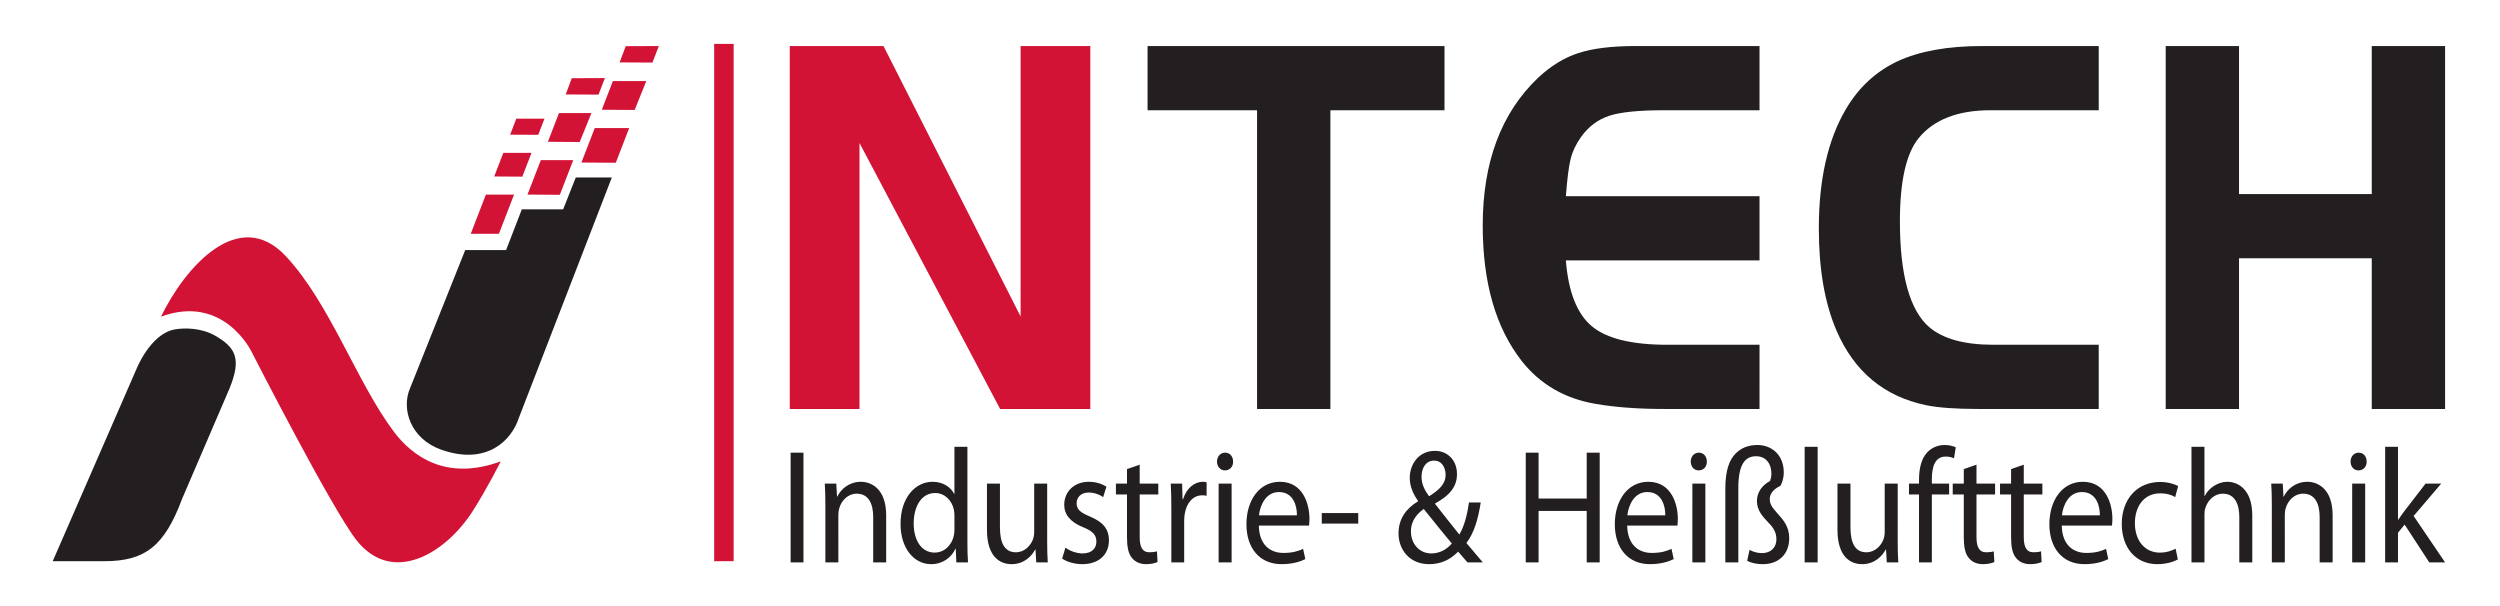 <?xml version="1.0" encoding="UTF-8" standalone="no"?>
<svg
   xmlns:dc="http://purl.org/dc/elements/1.1/"
   xmlns:cc="http://creativecommons.org/ns#"
   xmlns:rdf="http://www.w3.org/1999/02/22-rdf-syntax-ns#"
   xmlns:svg="http://www.w3.org/2000/svg"
   xmlns="http://www.w3.org/2000/svg"
   viewBox="0 0 945.333 229.333"
   height="229.333"
   width="945.333"
   xml:space="preserve"
   id="svg2"
   version="1.1"><defs
     id="defs6" /><g
     transform="matrix(1.333,0,0,-1.333,0,229.333)"
     id="g10"><g
       transform="scale(0.1)"
       id="g12"><path
         id="path14"
         style="fill:#d21335;fill-opacity:1;fill-rule:nonzero;stroke:none"
         d="M 2438.12,1314.83 V 560.297 H 2240.35 V 1589.84 h 265.89 l 388.94,-767.133 v 767.133 h 197.77 V 560.297 h -255.88 l -398.95,754.533" /><path
         id="path16"
         style="fill:#231f20;fill-opacity:1;fill-rule:nonzero;stroke:none"
         d="m 3565.88,1407.7 h -310.57 v 182.14 h 842.34 V 1407.7 H 3773.9 V 560.297 h -208.02 z m 1425.39,182.14 V 1407.7 h -271.01 c -71.06,0 -122.82,-5.14 -155.04,-15.68 -31.99,-10.29 -58.85,-30.37 -80.33,-60.21 -14.41,-20.32 -24.17,-40.9 -29.3,-61.74 -5.37,-20.57 -9.77,-56.08 -13.67,-106.25 h 549.35 V 981.691 h -549.35 c 7.08,-89.527 31.74,-151.781 73.73,-186.769 42,-34.988 113.29,-52.481 213.89,-52.481 h 261.73 V 560.297 h -271.01 c -73.5,0 -138.2,4.887 -193.87,14.41 -87.65,14.922 -157.47,55.57 -209.48,121.426 -73.98,94.414 -110.86,222.785 -110.86,384.597 0,179.56 52.26,319 156.51,418.56 35.89,33.7 73.98,57.36 114.51,70.48 40.54,13.39 94.74,20.07 163.1,20.07 z M 5953.49,742.441 V 560.297 h -340.6 c -64.7,0 -114.26,3.609 -148.44,10.555 -119.4,24.691 -204.61,95.183 -254.91,211.98 -33.44,77.945 -50.05,174.414 -50.05,289.668 0,138.14 25.4,250.82 76.43,337.79 36.62,62.5 85.94,107.78 147.46,136.59 61.78,28.55 141.62,42.96 239.77,42.96 h 330.34 V 1407.7 h -306.9 c -92.54,0 -160.41,-26.24 -203.63,-78.72 -35.65,-43.46 -53.47,-122.19 -53.47,-236.16 0,-152.293 27.84,-252.621 83.26,-300.476 39.06,-33.184 99.61,-49.903 181.65,-49.903 z m 982.49,847.399 V 560.297 h -208.02 v 427.566 h -376.5 V 560.297 H 6143.45 V 1589.84 h 208.01 V 1170 h 376.5 v 419.84 h 208.02" /><path
         id="path18"
         style="fill:#231f20;fill-opacity:1;fill-rule:nonzero;stroke:none"
         d="M 2242.76,436.383 V 125.141 h 36.43 v 311.242 z m 98.56,-311.242 h 36.84 V 259.52 c 0,6.925 0.85,13.851 2.52,18.933 6.28,22.629 25.12,41.563 49.4,41.563 34.76,0 46.9,-30.02 46.9,-66.036 V 125.141 h 36.84 v 133.453 c 0,76.66 -43.54,95.133 -71.59,95.133 -33.5,0 -56.94,-20.782 -67,-42.024 h -0.84 l -2.08,36.942 h -32.67 c 1.25,-18.473 1.68,-37.403 1.68,-60.493 z m 366.11,327.871 V 319.555 h -0.84 c -9.21,18.011 -30.15,34.172 -61.13,34.172 -49.41,0 -91.27,-45.719 -90.86,-120.067 0,-67.887 37.68,-113.601 86.67,-113.601 33.08,0 57.78,18.933 69.09,43.871 h 0.83 l 1.68,-38.789 h 33.07 c -1.25,15.234 -1.67,37.863 -1.67,57.722 v 270.149 z m 0,-234.129 c 0,-6.465 -0.42,-12.008 -1.68,-17.547 -6.7,-30.481 -29.31,-48.488 -54.01,-48.488 -39.78,0 -59.88,37.402 -59.88,82.652 0,49.414 22.61,86.363 60.72,86.363 27.63,0 47.72,-21.242 53.17,-47.101 1.26,-5.082 1.68,-12.012 1.68,-17.09 z m 263.1,129.762 h -36.84 V 211.492 c 0,-7.387 -1.26,-14.781 -3.35,-20.785 -6.71,-18.004 -23.87,-36.937 -48.57,-36.937 -33.5,0 -45.22,28.628 -45.22,71.117 V 348.645 H 2799.7 V 217.961 c 0,-78.508 38.1,-97.902 69.93,-97.902 36,0 57.36,23.55 66.98,41.562 h 0.84 l 2.1,-36.48 h 32.66 c -1.26,17.547 -1.68,37.863 -1.68,60.953 z m 42.45,-212.883 c 14.24,-9.239 34.76,-15.703 56.95,-15.703 48.15,0 75.78,28.168 75.78,67.421 0,33.25 -18,52.641 -53.17,67.422 -26.38,11.086 -38.52,19.395 -38.52,37.864 0,16.625 12.14,30.48 33.91,30.48 18.84,0 33.5,-7.387 41.45,-12.93 l 9.21,29.555 c -11.3,7.391 -29.3,13.856 -49.82,13.856 -43.55,0 -69.92,-29.559 -69.92,-65.575 0,-26.785 17.16,-48.949 53.59,-63.265 27.21,-11.086 37.68,-21.703 37.68,-41.098 0,-18.48 -12.57,-33.25 -39.36,-33.25 -18.42,0 -37.68,8.309 -48.56,16.16 z m 183.98,253.984 v -41.101 h -31.41 v -30.942 h 31.41 v -121.91 c 0,-26.324 3.76,-46.18 14.23,-58.188 8.8,-11.082 22.61,-17.546 39.78,-17.546 14.23,0 25.54,2.769 32.65,6.004 l -1.67,30.48 c -5.44,-1.852 -11.3,-2.773 -21.35,-2.773 -20.52,0 -27.64,15.699 -27.64,43.41 v 120.523 h 52.76 v 30.942 h -52.76 v 53.57 z m 125.77,-264.605 h 36.43 v 119.14 c 0,6.926 0.83,13.391 1.67,18.934 5.02,30.476 23.44,52.18 49.41,52.18 5.02,0 8.79,-0.465 12.56,-1.383 v 38.324 c -3.35,0.93 -6.28,1.391 -10.47,1.391 -24.7,0 -46.89,-18.938 -56.11,-48.95 h -1.67 l -1.26,43.868 h -32.23 c 1.25,-20.782 1.67,-43.407 1.67,-69.731 z m 170.99,0 v 223.504 h -36.84 V 125.141 Z m -18.42,311.242 c -13.41,0 -23.03,-11.086 -23.03,-25.399 0,-13.855 9.22,-24.933 22.19,-24.933 14.65,0 23.87,11.078 23.45,24.933 0,14.313 -8.8,25.399 -22.61,25.399 z m 237.99,-206.879 c 0.41,4.156 1.25,10.617 1.25,18.934 0,41.101 -17.59,105.289 -83.74,105.289 -59.03,0 -95.05,-53.106 -95.05,-120.532 0,-67.422 37.27,-113.136 99.66,-113.136 32.23,0 54.43,7.851 67.41,14.312 l -6.28,29.098 c -13.82,-6.469 -29.73,-11.547 -56.11,-11.547 -36.84,0 -68.66,22.629 -69.5,77.582 z m -141.94,29.09 c 2.93,28.168 19.26,66.039 56.52,66.039 41.45,0 51.5,-40.176 51.08,-66.039 z m 178.11,6.469 v -30.016 h 103.42 v 30.016 z m 456.8,-139.922 c -16.75,19.855 -31.41,37.406 -46.49,54.949 20.94,27.25 33.08,66.039 40.62,114.988 h -33.49 c -5.45,-39.254 -14.24,-69.269 -27.22,-90.973 -18,22.165 -44.8,56.34 -68.67,86.817 v 1.379 c 44.79,24.484 61.97,50.344 61.97,83.129 0,40.175 -27.21,66.035 -62.38,66.035 -46.9,0 -71.6,-38.789 -71.6,-76.656 0,-22.164 8.79,-44.793 23.44,-65.114 v -1.39 c -32.24,-19.391 -55.26,-48.481 -55.26,-90.965 0,-46.645 31.82,-87.281 86.67,-87.281 30.98,0 58.2,10.621 82.48,35.558 10.89,-12.929 18.43,-21.703 26.38,-30.476 z m -146.13,25.398 c -33.91,0 -57.78,27.246 -57.78,62.797 0,32.793 21.35,52.652 36.42,63.269 31.41,-39.714 62.81,-77.578 79.56,-97.898 -13.4,-16.16 -33.92,-28.168 -57.78,-28.168 z m 7.95,263.215 c 23.03,0 32.66,-21.238 32.66,-40.168 0,-26.324 -18.42,-42.949 -46.89,-60.961 -12.15,16.625 -21.36,33.707 -21.36,55.879 0,24.012 12.15,45.25 35.18,45.25 z m 260.01,22.629 V 125.141 h 36.43 v 145.925 h 136.49 V 125.141 h 36.85 v 311.242 h -36.85 V 306.164 h -136.49 v 130.219 z m 430.17,-206.879 c 0.41,4.156 1.25,10.617 1.25,18.934 0,41.101 -17.58,105.289 -83.74,105.289 -59.03,0 -95.04,-53.106 -95.04,-120.532 0,-67.422 37.26,-113.136 99.65,-113.136 32.24,0 54.43,7.851 67.41,14.312 l -6.28,29.098 c -13.82,-6.469 -29.73,-11.547 -56.11,-11.547 -36.84,0 -68.66,22.629 -69.5,77.582 z m -141.94,29.09 c 2.93,28.168 19.26,66.039 56.52,66.039 41.45,0 51.5,-40.176 51.08,-66.039 z m 221.24,-133.453 v 223.504 h -36.85 V 125.141 Z m -18.43,311.242 c -13.4,0 -23.03,-11.086 -23.03,-25.399 0,-13.855 9.22,-24.933 22.19,-24.933 14.66,0 23.87,11.078 23.45,24.933 0,14.313 -8.79,25.399 -22.61,25.399 z m 111.96,-311.242 v 210.57 c 0,65.578 18.01,90.516 50.25,90.516 25.95,0 43.54,-18.469 43.54,-50.336 0,-7.848 -1.68,-14.313 -3.77,-19.856 -23.87,-12.93 -37.26,-33.25 -37.26,-56.801 0,-25.863 15.07,-42.949 32.65,-61.418 15.08,-15.238 22.61,-28.168 22.61,-47.566 0,-21.242 -14.23,-38.789 -41.04,-38.789 -12.55,0 -24.28,3.23 -35.15,9.234 l -6.71,-30.937 c 12.14,-6.93 28.89,-9.699 44.39,-9.699 46.47,0 74.94,30.015 74.94,73.425 0,33.25 -17.17,52.645 -33.91,71.114 -12.98,14.777 -21.36,24.476 -21.36,40.179 0,15.7 11.31,28.629 30.15,37.407 4.6,7.386 9.63,21.699 9.63,37.863 0,50.34 -34.76,78.043 -74.53,78.043 -25.54,0 -45.64,-7.848 -61.55,-23.551 -18.42,-18.473 -29.73,-48.027 -29.73,-100.672 V 125.141 Z m 188.16,0 h 36.85 v 327.871 h -36.85 z m 263.95,223.504 h -36.85 V 211.492 c 0,-7.387 -1.25,-14.781 -3.35,-20.785 -6.7,-18.004 -23.87,-36.937 -48.56,-36.937 -33.5,0 -45.22,28.628 -45.22,71.117 v 123.758 h -36.85 V 217.961 c 0,-78.508 38.1,-97.902 69.92,-97.902 36.01,0 57.36,23.55 66.99,41.562 h 0.84 l 2.09,-36.48 h 32.66 c -1.26,17.547 -1.67,37.863 -1.67,60.953 z m 96.87,-223.504 v 192.562 h 49 v 30.942 h -49 v 12.007 c 0,34.172 7.96,64.645 39.37,64.645 10.46,0 18,-2.301 23.44,-5.074 l 5.03,31.402 c -7.12,3.234 -18.42,6.465 -31.4,6.465 -17.17,0 -35.59,-6.004 -49.41,-20.781 -17.16,-18.008 -23.44,-46.641 -23.44,-78.043 v -10.621 h -28.47 v -30.942 h 28.47 V 125.141 Z m 90.62,264.605 v -41.101 h -31.41 v -30.942 h 31.41 v -121.91 c 0,-26.324 3.76,-46.18 14.23,-58.188 8.79,-11.082 22.61,-17.546 39.78,-17.546 14.23,0 25.54,2.769 32.65,6.004 l -1.67,30.48 c -5.44,-1.852 -11.31,-2.773 -21.35,-2.773 -20.53,0 -27.64,15.699 -27.64,43.41 v 120.523 h 52.76 v 30.942 h -52.76 v 53.57 z m 134.14,0 v -41.101 h -31.4 v -30.942 h 31.4 v -121.91 c 0,-26.324 3.77,-46.18 14.24,-58.188 8.79,-11.082 22.61,-17.546 39.78,-17.546 14.23,0 25.53,2.769 32.66,6.004 l -1.68,30.48 c -5.45,-1.852 -11.31,-2.773 -21.36,-2.773 -20.51,0 -27.63,15.699 -27.63,43.41 v 120.523 h 52.76 v 30.942 h -52.76 v 53.57 z m 286.14,-160.242 c 0.41,4.156 1.25,10.617 1.25,18.934 0,41.101 -17.58,105.289 -83.74,105.289 -59.03,0 -95.04,-53.106 -95.04,-120.532 0,-67.422 37.27,-113.136 99.65,-113.136 32.24,0 54.43,7.851 67.41,14.312 l -6.28,29.098 c -13.82,-6.469 -29.73,-11.547 -56.11,-11.547 -36.84,0 -68.66,22.629 -69.5,77.582 z m -141.94,29.09 c 2.93,28.168 19.26,66.039 56.52,66.039 41.46,0 51.5,-40.176 51.08,-66.039 z m 322.56,-94.664 c -10.47,-5.082 -24.29,-11.082 -45.22,-11.082 -40.19,0 -70.34,31.855 -70.34,83.582 0,46.64 25.12,84.508 71.6,84.508 20.09,0 33.91,-5.079 42.7,-10.622 l 8.38,31.403 c -10.05,5.543 -29.31,11.547 -51.08,11.547 -66.16,0 -108.86,-49.875 -108.86,-118.684 0,-68.344 39.77,-114.523 100.9,-114.523 27.22,0 48.57,7.851 58.2,13.39 z m 44.97,-38.789 h 36.85 v 134.843 c 0,7.848 0.41,13.852 2.5,19.391 6.7,22.164 25.54,40.641 49.41,40.641 34.75,0 46.89,-30.477 46.89,-66.5 V 125.141 h 36.85 v 132.996 c 0,77.117 -43.54,95.59 -70.76,95.59 -13.81,0 -26.79,-4.622 -37.68,-11.543 -11.31,-6.93 -20.52,-17.09 -26.38,-28.633 h -0.83 v 139.461 h -36.85 z m 227.93,0 h 36.85 V 259.52 c 0,6.925 0.84,13.851 2.51,18.933 6.28,22.629 25.12,41.563 49.41,41.563 34.75,0 46.89,-30.02 46.89,-66.036 V 125.141 h 36.84 v 133.453 c 0,76.66 -43.54,95.133 -71.59,95.133 -33.5,0 -56.94,-20.782 -66.99,-42.024 h -0.84 l -2.09,36.942 h -32.66 c 1.26,-18.473 1.67,-37.403 1.67,-60.493 z m 264.78,0 v 223.504 h -36.84 V 125.141 Z m -18.42,311.242 c -13.4,0 -23.03,-11.086 -23.03,-25.399 0,-13.855 9.22,-24.933 22.19,-24.933 14.66,0 23.87,11.078 23.45,24.933 0,14.313 -8.79,25.399 -22.61,25.399 z m 111.54,16.629 h -36.43 V 125.141 h 36.43 v 84.047 l 18.85,23.085 69.92,-107.132 h 44.79 l -89.18,131.605 78.3,91.899 h -44.38 l -59.45,-77.118 c -5.87,-7.851 -12.98,-17.547 -18.01,-25.398 h -0.84 v 206.883" /><path
         id="path20"
         style="fill:#231f20;fill-opacity:1;fill-rule:evenodd;stroke:none"
         d="m 149.535,128.508 236.82,543.418 c 0,0 39.555,101.793 109.571,114.058 29.449,5.157 76.172,4.145 114.797,-18.027 60.57,-34.754 73.148,-67.953 40.777,-148.484 L 516.52,305.285 C 466.207,170.211 410.727,128.508 296.105,128.508 c -75.441,0 -146.57,0 -146.57,0" /><path
         id="path22"
         style="fill:#d21335;fill-opacity:1;fill-rule:evenodd;stroke:none"
         d="m 456.699,822.195 c 69.18,142.293 221.098,313.575 353.977,171.684 125.867,-134.406 202.734,-361.453 307.874,-499.688 49,-64.453 144.29,-140.523 301.9,-82.488 0,0 -36.33,-73.269 -79.05,-140.367 C 1264.41,150.414 1113,58.75 1010.92,188.516 940.934,277.473 713.785,722.297 713.785,722.297 c 0,0 -78.808,165.449 -257.086,99.898" /><path
         id="path24"
         style="fill:#231f20;fill-opacity:1;fill-rule:evenodd;stroke:none"
         d="m 1252.5,444.484 c -88.06,30.758 -115.07,115.852 -89.06,175.262 l 156.24,391.304 h 115.96 l 44.59,115.49 h 117.21 l 35.92,90.53 h 102.26 L 1471.71,534.707 c -20.42,-63.316 -90.66,-135.121 -219.21,-90.223" /><path
         id="path26"
         style="fill:#d21335;fill-opacity:1;fill-rule:evenodd;stroke:none"
         d="m 1335.38,1057.2 42.95,111.26 h 79.91 l -42.95,-111.26 h -79.91" /><path
         id="path28"
         style="fill:#d21335;fill-opacity:1;fill-rule:evenodd;stroke:none"
         d="m 1496.38,1168.46 37.77,97.79 h 91.96 l -37.99,-98.43 -91.74,0.64" /><path
         id="path30"
         style="fill:#d21335;fill-opacity:1;fill-rule:evenodd;stroke:none"
         d="m 1554.21,1318.23 31.42,81.39 h 91.95 l -33.06,-82.02 -90.31,0.63" /><path
         id="path32"
         style="fill:#d21335;fill-opacity:1;fill-rule:evenodd;stroke:none"
         d="m 1604.74,1452.54 17.27,46 93.9,0.41 -18.09,-46.9 -93.08,0.49" /><path
         id="path34"
         style="fill:#d21335;fill-opacity:1;fill-rule:evenodd;stroke:none"
         d="m 1401.97,1219.84 25.8,66.86 h 79.92 l -26.01,-67.39 -79.71,0.53" /><path
         id="path36"
         style="fill:#d21335;fill-opacity:1;fill-rule:evenodd;stroke:none"
         d="m 1447.09,1338.38 17.53,45.41 h 79.91 l -17.66,-45.77 -79.78,0.36" /><path
         id="path38"
         style="fill:#d21335;fill-opacity:1;fill-rule:evenodd;stroke:none"
         d="m 1649.35,1259.36 37.76,97.79 h 97.69 l -37.98,-98.43 -97.47,0.64" /><path
         id="path40"
         style="fill:#d21335;fill-opacity:1;fill-rule:evenodd;stroke:none"
         d="m 1707.18,1409.13 31.42,81.4 h 94.82 l -33.07,-82.03 -93.17,0.63" /><path
         id="path42"
         style="fill:#d21335;fill-opacity:1;fill-rule:evenodd;stroke:none"
         d="m 1757.69,1543.45 17.28,45.98 93.91,0.42 -18.1,-46.9 -93.09,0.5" /><path
         id="path44"
         style="fill:#d21335;fill-opacity:1;fill-rule:nonzero;stroke:none"
         d="m 2025.86,128.508 h 55.31 V 1595.93 h -55.31 V 128.508" /></g></g></svg>